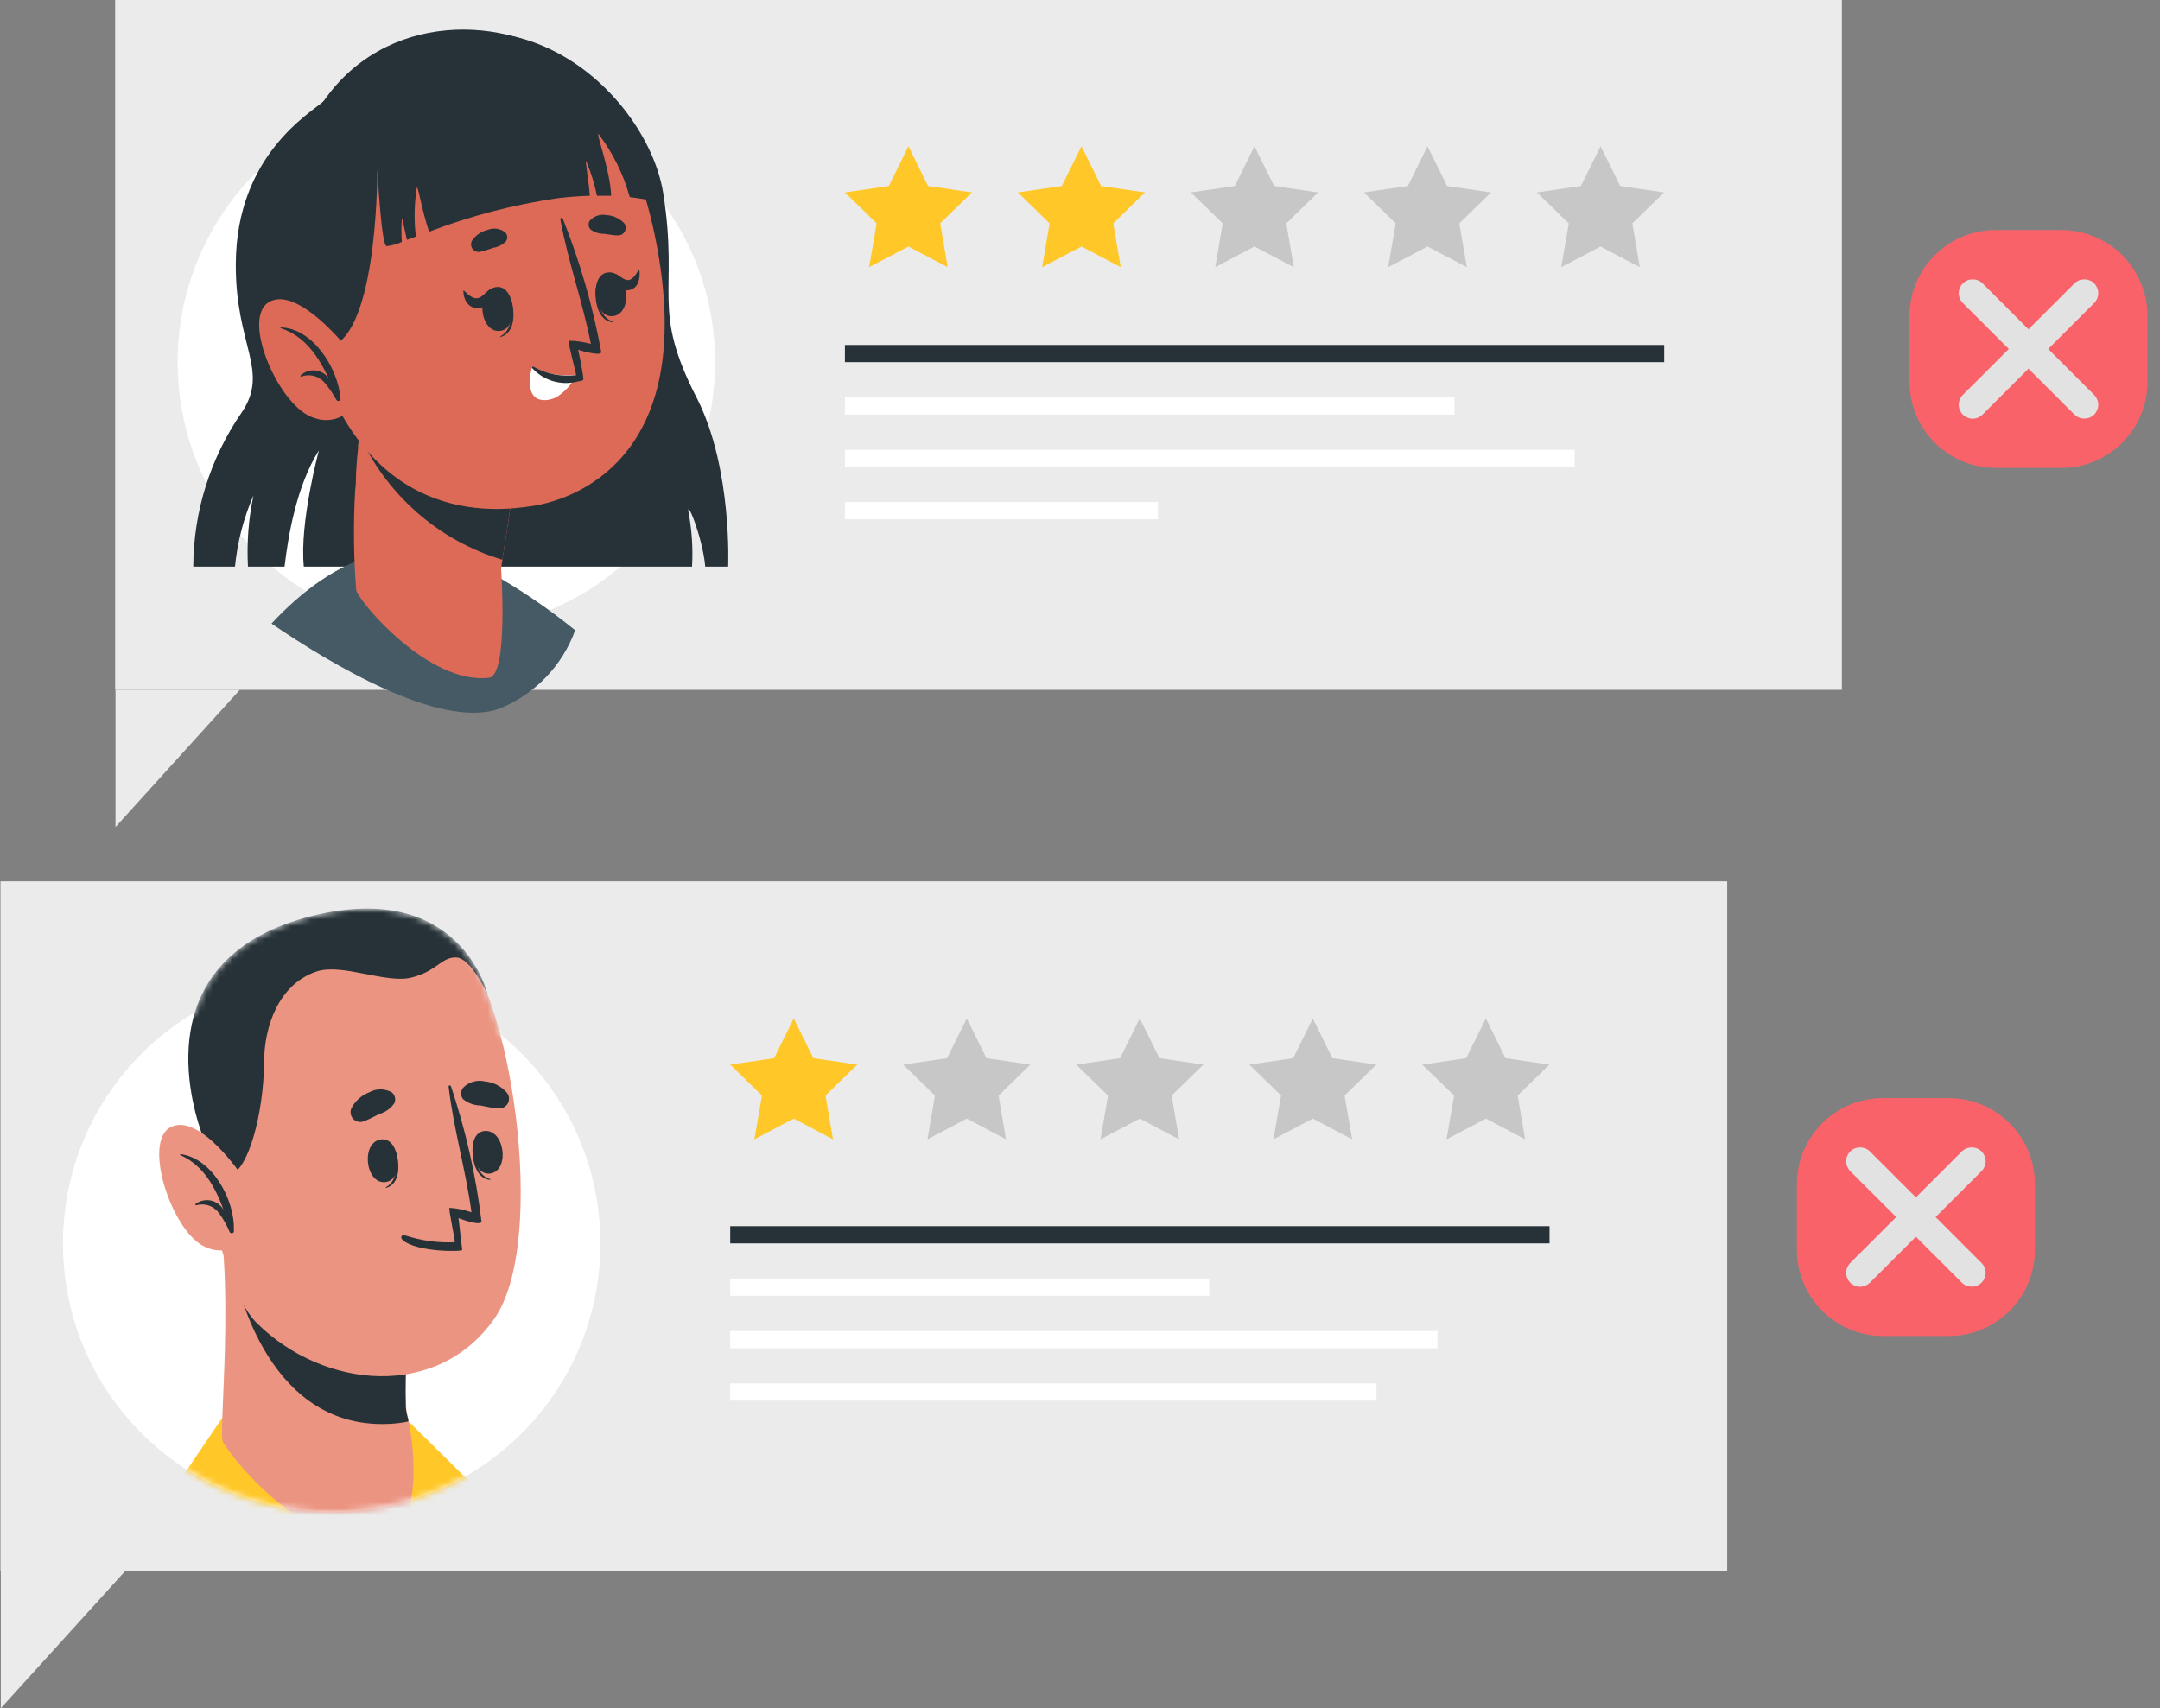 <svg width="330" height="261" viewBox="0 0 330 261" fill="none" xmlns="http://www.w3.org/2000/svg">
<rect x="0" y="0" width="330" height="261" fill="#808080" stroke="none"/>
<path d="M263.875 134.658H0.07V240.056H263.875V134.658Z" fill="#EBEBEB"/>
<path d="M0.123 240.057V261L19.116 240.057H0.123Z" fill="#EBEBEB"/>
<path d="M50.672 231.021C73.345 231.021 91.725 212.652 91.725 189.993C91.725 167.334 73.345 148.965 50.672 148.965C27.999 148.965 9.619 167.334 9.619 189.993C9.619 212.652 27.999 231.021 50.672 231.021Z" fill="white"/>
<path d="M121.267 155.602L124.264 161.678L130.974 162.658L126.121 167.386L127.26 174.076L121.267 170.906L115.258 174.076L116.414 167.386L111.561 162.658L118.271 161.678L121.267 155.602Z" fill="#FFC727"/>
<path d="M147.707 155.602L150.703 161.678L157.414 162.658L152.56 167.386L153.699 174.076L147.707 170.906L141.697 174.076L142.836 167.386L137.982 162.658L144.693 161.678L147.707 155.602Z" fill="#C7C7C7"/>
<path d="M174.129 155.602L177.143 161.678L183.853 162.658L179 167.386L180.139 174.076L174.129 170.906L168.136 174.076L169.276 167.386L164.422 162.658L171.133 161.678L174.129 155.602Z" fill="#C7C7C7"/>
<path d="M200.57 155.602L203.566 161.678L210.277 162.658L205.424 167.386L206.58 174.076L200.57 170.906L194.56 174.076L195.717 167.386L190.863 162.658L197.574 161.678L200.57 155.602Z" fill="#C7C7C7"/>
<path d="M227.009 155.602L230.005 161.678L236.717 162.658L231.863 167.386L233.002 174.076L227.009 170.906L220.999 174.076L222.155 167.386L217.285 162.658L223.996 161.678L227.009 155.602Z" fill="#C7C7C7"/>
<path d="M236.735 187.35H111.561V189.976H236.735V187.35Z" fill="#263238"/>
<path d="M184.748 195.352H111.561V197.978H184.748V195.352Z" fill="white"/>
<path d="M219.616 203.371H111.561V205.998H219.616V203.371Z" fill="white"/>
<path d="M210.295 211.373H111.561V214H210.295V211.373Z" fill="white"/>
<mask id="mask0_199_381" style="mask-type:luminance" maskUnits="userSpaceOnUse" x="9" y="138" width="83" height="94">
<path d="M91.743 189.993C91.745 197.181 89.858 204.243 86.272 210.473C82.686 216.703 77.526 221.883 71.308 225.493C65.089 229.105 58.031 231.021 50.839 231.051C43.648 231.08 36.574 229.221 30.327 225.661C24.079 222.101 18.877 216.963 15.24 210.762C11.603 204.561 9.659 197.515 9.603 190.328C9.546 183.141 11.379 176.065 14.918 169.808C18.457 163.55 23.578 158.332 29.769 154.674C31.679 148.545 36.62 142.714 47.641 139.947C69.21 134.571 73.923 150.121 74.449 151.802C75.193 153.798 75.831 155.832 76.359 157.896C81.181 161.739 85.069 166.623 87.734 172.181C90.398 177.74 91.769 183.83 91.743 189.993Z" fill="white"/>
</mask>
<g mask="url(#mask0_199_381)">
<path d="M62.431 217.187L58.787 233.63L33.976 216.609L27.809 225.698C27.809 225.698 44.051 247.657 61.345 247.657C70.439 247.657 72.208 226.836 72.208 226.836L62.431 217.187Z" fill="#FFC727"/>
<path d="M58.261 235.87C51.603 237.936 39.233 228.374 34.046 220.302C33.696 219.743 34.151 213.613 34.362 206.136C34.467 201.601 34.484 196.54 34.169 191.935C34.169 190.989 37.446 192.495 37.446 192.495L43.526 193.528L63.605 197.031C62.356 202.91 61.832 208.92 62.046 214.927C62.09 215.567 62.201 216.201 62.379 216.818C62.373 216.923 62.373 217.028 62.379 217.133C63.272 220.636 64.727 233.874 58.261 235.87Z" fill="#EB9481"/>
<path d="M62.379 216.872C62.373 216.977 62.373 217.082 62.379 217.187C61.404 217.39 60.413 217.513 59.418 217.555C39.899 218.466 35.746 193.862 35.746 193.862L43.473 193.652L63.553 197.155C62.303 203.04 61.779 209.056 61.993 215.068C62.059 215.681 62.188 216.286 62.379 216.872Z" fill="#263238"/>
<path d="M31.662 155.215C28.158 165.354 32.258 195.28 39.284 202.197C49.482 212.248 66.793 213.894 75.501 201.514C83.929 189.501 77.814 150.61 69.894 144.253C58.242 134.885 36.954 140.243 31.662 155.215Z" fill="#EB9481"/>
<path d="M60.433 175.948C60.433 175.861 60.292 176.053 60.31 176.141C60.643 178.154 60.678 180.501 58.943 181.394C58.943 181.394 58.943 181.534 58.943 181.517C61.203 180.921 61.116 177.787 60.433 175.948Z" fill="#263238"/>
<path d="M58.383 174.075C55.107 174.268 55.72 180.799 58.769 180.624C61.818 180.449 61.134 173.917 58.383 174.075Z" fill="#263238"/>
<path d="M72.225 175.16C72.225 175.16 72.4 175.16 72.4 175.335C72.523 177.367 73.013 179.66 74.923 180.168V180.273C72.698 180.168 72.032 177.104 72.225 175.16Z" fill="#263238"/>
<path d="M73.837 172.831C77.079 172.271 77.955 178.785 74.958 179.293C71.962 179.8 71.121 173.339 73.837 172.831Z" fill="#263238"/>
<path d="M55.528 171.343C56.386 171.028 57.139 170.59 57.963 170.205C58.885 169.935 59.688 169.361 60.241 168.576C60.371 168.297 60.405 167.983 60.339 167.682C60.273 167.381 60.109 167.111 59.873 166.913C59.34 166.605 58.736 166.443 58.121 166.443C57.506 166.443 56.901 166.605 56.368 166.913C55.196 167.367 54.234 168.24 53.67 169.364C53.56 169.629 53.529 169.919 53.581 170.201C53.632 170.483 53.764 170.744 53.96 170.953C54.156 171.162 54.408 171.31 54.686 171.379C54.964 171.448 55.256 171.436 55.528 171.343Z" fill="#263238"/>
<path d="M76.062 169.328C75.133 169.328 74.31 169.048 73.398 168.908C72.434 168.891 71.503 168.552 70.753 167.945C70.554 167.697 70.445 167.388 70.445 167.07C70.445 166.751 70.554 166.443 70.753 166.194C71.178 165.756 71.711 165.437 72.298 165.268C72.885 165.099 73.506 165.086 74.099 165.231C75.351 165.349 76.513 165.93 77.359 166.859C77.571 167.082 77.709 167.366 77.752 167.671C77.795 167.976 77.741 168.287 77.598 168.56C77.455 168.832 77.229 169.053 76.954 169.191C76.678 169.329 76.366 169.377 76.062 169.328Z" fill="#263238"/>
<path d="M61.608 189.537C63.675 191.288 70.596 191.288 70.614 190.973L70.053 186.122C70.649 186.368 73.68 187.401 73.557 186.578C72.703 179.568 71.141 172.663 68.897 165.967C68.885 165.928 68.86 165.894 68.827 165.87C68.794 165.845 68.754 165.832 68.713 165.832C68.672 165.832 68.632 165.845 68.599 165.87C68.566 165.894 68.541 165.928 68.529 165.967C69.282 172.446 71.157 178.768 72.033 185.229C70.954 184.85 69.828 184.62 68.686 184.546C68.459 184.634 69.493 189.082 69.475 189.8C66.959 189.914 64.442 189.576 62.046 188.802C61.24 188.591 61.065 189.082 61.608 189.537Z" fill="#263238"/>
<path d="M35.308 179.38C37.866 178.733 40.267 170.345 40.354 162.22C40.354 156.967 42.509 150.4 48.344 148.439C52.216 147.125 58.962 150.312 62.834 149.367C66.707 148.421 67.407 146.232 69.685 146.285C71.963 146.337 74.504 151.958 74.504 151.958C74.504 151.958 70.439 134.255 47.643 139.946C23.639 145.952 28.474 166.492 30.787 173.076C32.557 178.172 35.308 179.38 35.308 179.38Z" fill="#263238"/>
<path d="M36.989 179.678C36.989 179.678 30.489 169.925 26.073 172.219C21.658 174.512 26.389 188.556 31.47 190.57C32.103 190.862 32.788 191.025 33.484 191.05C34.181 191.074 34.876 190.96 35.528 190.714C36.18 190.468 36.777 190.095 37.284 189.616C37.79 189.137 38.196 188.563 38.478 187.926L36.989 179.678Z" fill="#EB9481"/>
<path d="M27.527 176.334V176.474C31.032 178.015 32.907 181.377 34.151 184.862C33.949 184.498 33.672 184.181 33.336 183.934C33.001 183.687 32.617 183.515 32.209 183.431C31.802 183.346 31.381 183.35 30.975 183.443C30.569 183.536 30.188 183.715 29.858 183.969C29.845 183.988 29.837 184.01 29.836 184.032C29.834 184.055 29.84 184.078 29.851 184.098C29.862 184.118 29.878 184.134 29.898 184.145C29.918 184.157 29.94 184.162 29.963 184.161C30.6 183.97 31.281 183.984 31.91 184.201C32.539 184.417 33.084 184.826 33.467 185.37C34.125 186.264 34.672 187.234 35.097 188.259C35.254 188.574 35.85 188.417 35.727 188.049V187.961C35.903 183.338 32.398 176.894 27.527 176.334Z" fill="#263238"/>
</g>
<path d="M281.397 0H17.592V105.398H281.397V0Z" fill="#EBEBEB"/>
<path d="M17.645 105.398V126.359L36.638 105.398H17.645Z" fill="#EBEBEB"/>
<path d="M68.194 96.363C90.867 96.363 109.247 77.994 109.247 55.335C109.247 32.676 90.867 14.307 68.194 14.307C45.521 14.307 27.141 32.676 27.141 55.335C27.141 77.994 45.521 96.363 68.194 96.363Z" fill="white"/>
<path d="M138.789 22.344L141.785 28.42L148.496 29.401L143.642 34.129L144.782 40.818L138.789 37.666L132.779 40.818L133.936 34.129L129.082 29.401L135.793 28.42L138.789 22.344Z" fill="#FFC727"/>
<path d="M165.228 22.344L168.224 28.42L174.935 29.401L170.082 34.129L171.221 40.818L165.228 37.666L159.218 40.818L160.357 34.129L155.504 29.401L162.214 28.42L165.228 22.344Z" fill="#FFC727"/>
<path d="M191.652 22.344L194.666 28.42L201.377 29.401L196.523 34.129L197.662 40.818L191.652 37.666L185.66 40.818L186.799 34.129L181.945 29.401L188.656 28.42L191.652 22.344Z" fill="#C7C7C7"/>
<path d="M218.092 22.344L221.087 28.42L227.798 29.401L222.945 34.129L224.101 40.818L218.092 37.666L212.082 40.818L213.238 34.129L208.385 29.401L215.095 28.42L218.092 22.344Z" fill="#C7C7C7"/>
<path d="M244.532 22.344L247.528 28.42L254.237 29.401L249.386 34.129L250.524 40.818L244.532 37.666L238.522 40.818L239.678 34.129L234.807 29.401L241.518 28.42L244.532 22.344Z" fill="#C7C7C7"/>
<path d="M254.255 52.707H129.082V55.334H254.255V52.707Z" fill="#263238"/>
<path d="M222.21 60.711H129.082V63.337H222.21V60.711Z" fill="white"/>
<path d="M240.572 68.713H129.082V71.34H240.572V68.713Z" fill="white"/>
<path d="M176.916 76.715H129.082V79.341H176.916V76.715Z" fill="white"/>
<path d="M111.246 86.574H107.742C107.391 82.109 104.553 75.28 105.271 78.729C105.728 81.318 105.881 83.95 105.727 86.574H46.416C45.733 79.85 48.729 68.801 48.729 68.801C45.225 74.352 43.981 82.231 43.473 86.574H37.883C37.685 82.928 37.967 79.272 38.724 75.7C37.216 79.153 36.264 82.824 35.903 86.574H29.525C29.561 78.15 32.144 69.934 36.937 63.005C41.247 56.578 35.921 52.831 36.026 40.24C36.131 23.587 47.572 17.196 49.465 15.445C75.344 -8.51 98.823 13.694 101.329 29.541C103.764 45.021 99.314 47.052 106.585 61.061C111.894 71.76 111.246 86.574 111.246 86.574Z" fill="#263238"/>
<path d="M41.475 95.277L41.632 95.382C50.236 101.249 67.231 111.545 76.308 108.27C78.969 107.199 81.375 105.578 83.368 103.514C85.36 101.45 86.895 98.99 87.872 96.293C84.326 93.416 80.572 90.805 76.641 88.483C63.236 79.588 51.147 84.911 41.475 95.277Z" fill="#455A64"/>
<path d="M54.423 90.198C55.036 92.177 65.531 104.61 74.713 103.559C77.709 103.226 76.552 86.819 76.552 86.819L76.745 85.593L79.408 68.362L58.681 56.893L55.684 55.404C55.684 55.404 55.264 60.15 54.808 66.086C54.808 66.366 54.808 66.646 54.808 66.944C54.808 67.242 54.808 67.592 54.721 67.907C54.721 68.783 54.563 69.658 54.51 70.586C54.458 71.514 54.405 71.952 54.388 72.67C54.37 73.388 54.388 74.106 54.265 74.824C53.966 79.946 54.019 85.083 54.423 90.198Z" fill="#DD6A57"/>
<path d="M54.721 66.016C56.757 70.669 59.782 74.824 63.585 78.192C67.388 81.56 71.879 84.062 76.745 85.523L79.408 68.292L58.681 56.893L55.684 55.404C55.684 55.404 55.176 60.15 54.721 66.016Z" fill="#263238"/>
<path d="M100.731 39.75C105.532 69.974 87.958 76.26 81.457 77.293C75.553 78.221 55.175 80.655 47.361 51.027C39.546 21.398 52.004 9.684 65.425 6.829C78.847 3.975 95.913 9.473 100.731 39.75Z" fill="#DD6A57"/>
<path d="M49.815 53.145C57.384 52.234 57.647 28.63 57.647 25.845C57.752 27.596 58.278 37.28 59.049 37.613C59.861 37.522 60.653 37.304 61.397 36.965C61.306 35.799 61.306 34.628 61.397 33.462C61.397 32.92 61.695 34.601 62.168 36.65L63.535 36.142C63.246 33.696 63.288 31.222 63.657 28.787C63.797 27.859 64.375 31.922 65.549 35.406C71.872 32.991 78.441 31.276 85.138 30.293C87.031 30.065 88.643 29.96 90.115 29.908C89.887 27.071 89.309 24.077 89.572 24.655C90.289 26.347 90.835 28.107 91.201 29.908H93.374C93.234 25.898 90.798 19.664 91.516 20.575C93.671 23.43 95.264 26.669 96.212 30.118C98.998 30.433 99.716 30.906 99.804 30.118C98.334 22.293 94.122 15.247 87.924 10.243C77.674 2.101 58.558 1.488 49.026 16.074C49.026 16.074 40.704 22.536 40.091 31.834C39.477 41.133 45.435 53.653 49.815 53.145Z" fill="#263238"/>
<path d="M52.513 52.585C52.513 52.585 45.171 43.532 41.001 46.211C36.831 48.89 42.753 62.338 48.01 63.862C48.663 64.106 49.359 64.215 50.056 64.181C50.753 64.149 51.436 63.975 52.064 63.67C52.691 63.366 53.25 62.937 53.707 62.41C54.163 61.883 54.508 61.269 54.721 60.605L52.513 52.585Z" fill="#DD6A57"/>
<path d="M42.911 50.029C42.824 50.029 42.824 50.134 42.911 50.152C46.573 51.343 48.676 54.512 50.235 57.839C50.005 57.497 49.702 57.209 49.349 56.995C48.996 56.782 48.6 56.648 48.19 56.603C47.78 56.558 47.364 56.603 46.973 56.735C46.582 56.867 46.224 57.082 45.925 57.366C45.908 57.383 45.898 57.405 45.895 57.428C45.892 57.451 45.897 57.475 45.909 57.495C45.921 57.515 45.939 57.531 45.961 57.539C45.983 57.548 46.008 57.548 46.03 57.541C46.633 57.319 47.289 57.282 47.914 57.435C48.538 57.588 49.102 57.923 49.534 58.399C50.252 59.237 50.88 60.147 51.409 61.114C51.602 61.429 52.163 61.219 52.005 60.851C51.672 56.228 47.73 50.134 42.911 50.029Z" fill="#263238"/>
<path d="M88.081 57.261C87.442 58.574 86.469 59.697 85.26 60.518C84.588 60.952 83.799 61.166 83 61.131C81.248 61.026 80.915 59.52 80.95 58.154C80.981 57.43 81.099 56.713 81.3 56.018C83.372 57.139 85.746 57.574 88.081 57.261Z" fill="white"/>
<path d="M94.407 35.968C93.688 35.968 93.022 35.811 92.304 35.723C91.554 35.74 90.82 35.506 90.219 35.058C90.053 34.881 89.951 34.654 89.928 34.413C89.906 34.172 89.965 33.931 90.096 33.727C90.415 33.369 90.823 33.102 91.278 32.951C91.733 32.8 92.22 32.772 92.689 32.869C93.674 32.926 94.604 33.344 95.3 34.042C95.451 34.21 95.549 34.419 95.582 34.642C95.616 34.866 95.583 35.094 95.488 35.299C95.393 35.504 95.24 35.677 95.047 35.796C94.855 35.914 94.633 35.974 94.407 35.968Z" fill="#263238"/>
<path d="M73.363 38.472C74.047 38.31 74.72 38.105 75.378 37.859C76.121 37.744 76.805 37.387 77.323 36.843C77.451 36.638 77.508 36.398 77.486 36.157C77.464 35.917 77.364 35.69 77.201 35.512C76.827 35.211 76.379 35.017 75.904 34.949C75.429 34.881 74.945 34.943 74.502 35.127C73.54 35.35 72.697 35.925 72.137 36.738C72.019 36.931 71.96 37.154 71.968 37.38C71.975 37.605 72.049 37.824 72.179 38.008C72.309 38.193 72.491 38.335 72.701 38.417C72.912 38.5 73.142 38.519 73.363 38.472Z" fill="#263238"/>
<path d="M78.094 45.809C78.094 45.809 77.936 45.931 77.954 46.001C78.252 48.068 78.252 50.484 76.447 51.377C76.447 51.377 76.447 51.517 76.447 51.5C78.725 50.922 78.707 47.717 78.094 45.809Z" fill="#263238"/>
<path d="M76.01 43.847C72.645 43.969 73.136 50.676 76.237 50.571C79.339 50.466 78.813 43.759 76.01 43.847Z" fill="#263238"/>
<path d="M74.712 44.304C74.151 44.724 73.626 45.442 72.96 45.564C72.294 45.687 71.488 45.039 70.892 44.409H70.787C70.787 45.705 71.453 46.983 72.837 47.088C74.221 47.193 74.94 45.967 75.168 44.654C75.168 44.479 74.94 44.129 74.712 44.304Z" fill="#263238"/>
<path d="M91.043 43.918C91.043 43.918 91.218 44.006 91.218 44.093C91.218 46.177 91.726 48.558 93.654 49.119V49.241C91.323 49.066 90.78 45.914 91.043 43.918Z" fill="#263238"/>
<path d="M92.777 41.641C96.106 41.168 96.789 47.858 93.706 48.295C90.622 48.733 89.973 42.026 92.777 41.641Z" fill="#263238"/>
<path d="M94.213 41.921C94.774 42.236 95.37 42.814 95.966 42.797C96.561 42.779 97.174 41.991 97.56 41.238C97.56 41.238 97.665 41.238 97.683 41.238C97.84 42.516 97.56 43.882 96.351 44.268C95.142 44.653 94.319 43.585 93.88 42.342C93.845 42.184 93.986 41.816 94.213 41.921Z" fill="#263238"/>
<path d="M88.327 53.444C88.327 53.444 89.01 56.509 89.133 57.962C89.133 58.102 88.8 58.207 88.31 58.277C87.067 58.615 85.756 58.603 84.52 58.245C83.284 57.887 82.17 57.195 81.301 56.246C81.196 56.123 81.301 55.948 81.511 56.036C83.484 57.151 85.764 57.599 88.012 57.314C88.012 56.894 86.662 52.061 86.891 52.061C88.034 52.073 89.172 52.238 90.272 52.551C89.028 46.125 86.768 39.943 85.611 33.534C85.603 33.51 85.6 33.485 85.602 33.459C85.604 33.434 85.611 33.409 85.622 33.387C85.633 33.364 85.649 33.343 85.668 33.327C85.687 33.31 85.71 33.297 85.734 33.289C85.758 33.281 85.784 33.278 85.809 33.28C85.835 33.282 85.859 33.288 85.882 33.3C85.905 33.311 85.925 33.327 85.942 33.346C85.958 33.365 85.971 33.388 85.979 33.412C88.608 39.982 90.575 46.799 91.849 53.76C91.972 54.495 88.923 53.637 88.327 53.444Z" fill="#263238"/>
<path d="M314.927 35.148H304.895C297.622 35.148 291.73 41.038 291.73 48.307V58.332C291.73 65.601 297.622 71.491 304.895 71.491H314.927C322.2 71.491 328.094 65.601 328.094 58.332V48.307C328.094 41.038 322.2 35.148 314.927 35.148Z" fill="#FA626A"/>
<path d="M312.922 53.32L319.946 46.302C320.321 45.926 320.571 45.362 320.571 44.798C320.571 44.234 320.321 43.67 319.946 43.295C319.13 42.48 317.749 42.48 316.936 43.295L309.912 50.312L302.89 43.295C302.075 42.48 300.696 42.48 299.881 43.295C299.505 43.67 299.254 44.234 299.254 44.798C299.254 45.362 299.505 45.926 299.881 46.302L306.903 53.32L299.881 60.338C299.505 60.714 299.254 61.278 299.254 61.842C299.254 62.406 299.505 62.97 299.881 63.346C300.257 63.722 300.821 63.972 301.387 63.972C301.951 63.972 302.515 63.722 302.89 63.346L309.912 56.328L316.936 63.346C317.749 64.16 319.13 64.16 319.946 63.346C320.321 62.97 320.571 62.406 320.571 61.842C320.571 61.278 320.321 60.714 319.946 60.338L312.922 53.32Z" fill="#E2E2E2"/>
<path d="M297.726 167.781H287.692C280.419 167.781 274.527 173.671 274.527 180.94V190.965C274.527 198.234 280.419 204.124 287.692 204.124H297.726C304.997 204.124 310.891 198.234 310.891 190.965V180.94C310.891 173.671 304.997 167.781 297.726 167.781Z" fill="#FA626A"/>
<path d="M295.717 185.953L302.74 178.935C303.116 178.559 303.368 177.995 303.368 177.431C303.368 176.867 303.116 176.303 302.74 175.927C301.925 175.113 300.546 175.113 299.731 175.927L292.707 182.945L285.685 175.927C284.87 175.113 283.491 175.113 282.676 175.927C282.3 176.303 282.049 176.867 282.049 177.431C282.049 177.995 282.3 178.559 282.676 178.935L289.698 185.953L282.676 192.971C282.3 193.347 282.049 193.911 282.049 194.475C282.049 195.039 282.3 195.602 282.676 195.978C283.052 196.354 283.618 196.605 284.182 196.605C284.746 196.605 285.309 196.354 285.685 195.978L292.707 188.961L299.731 195.978C300.546 196.793 301.925 196.793 302.74 195.978C303.116 195.602 303.368 195.039 303.368 194.475C303.368 193.911 303.116 193.347 302.74 192.971L295.717 185.953Z" fill="#E2E2E2"/>
</svg>
